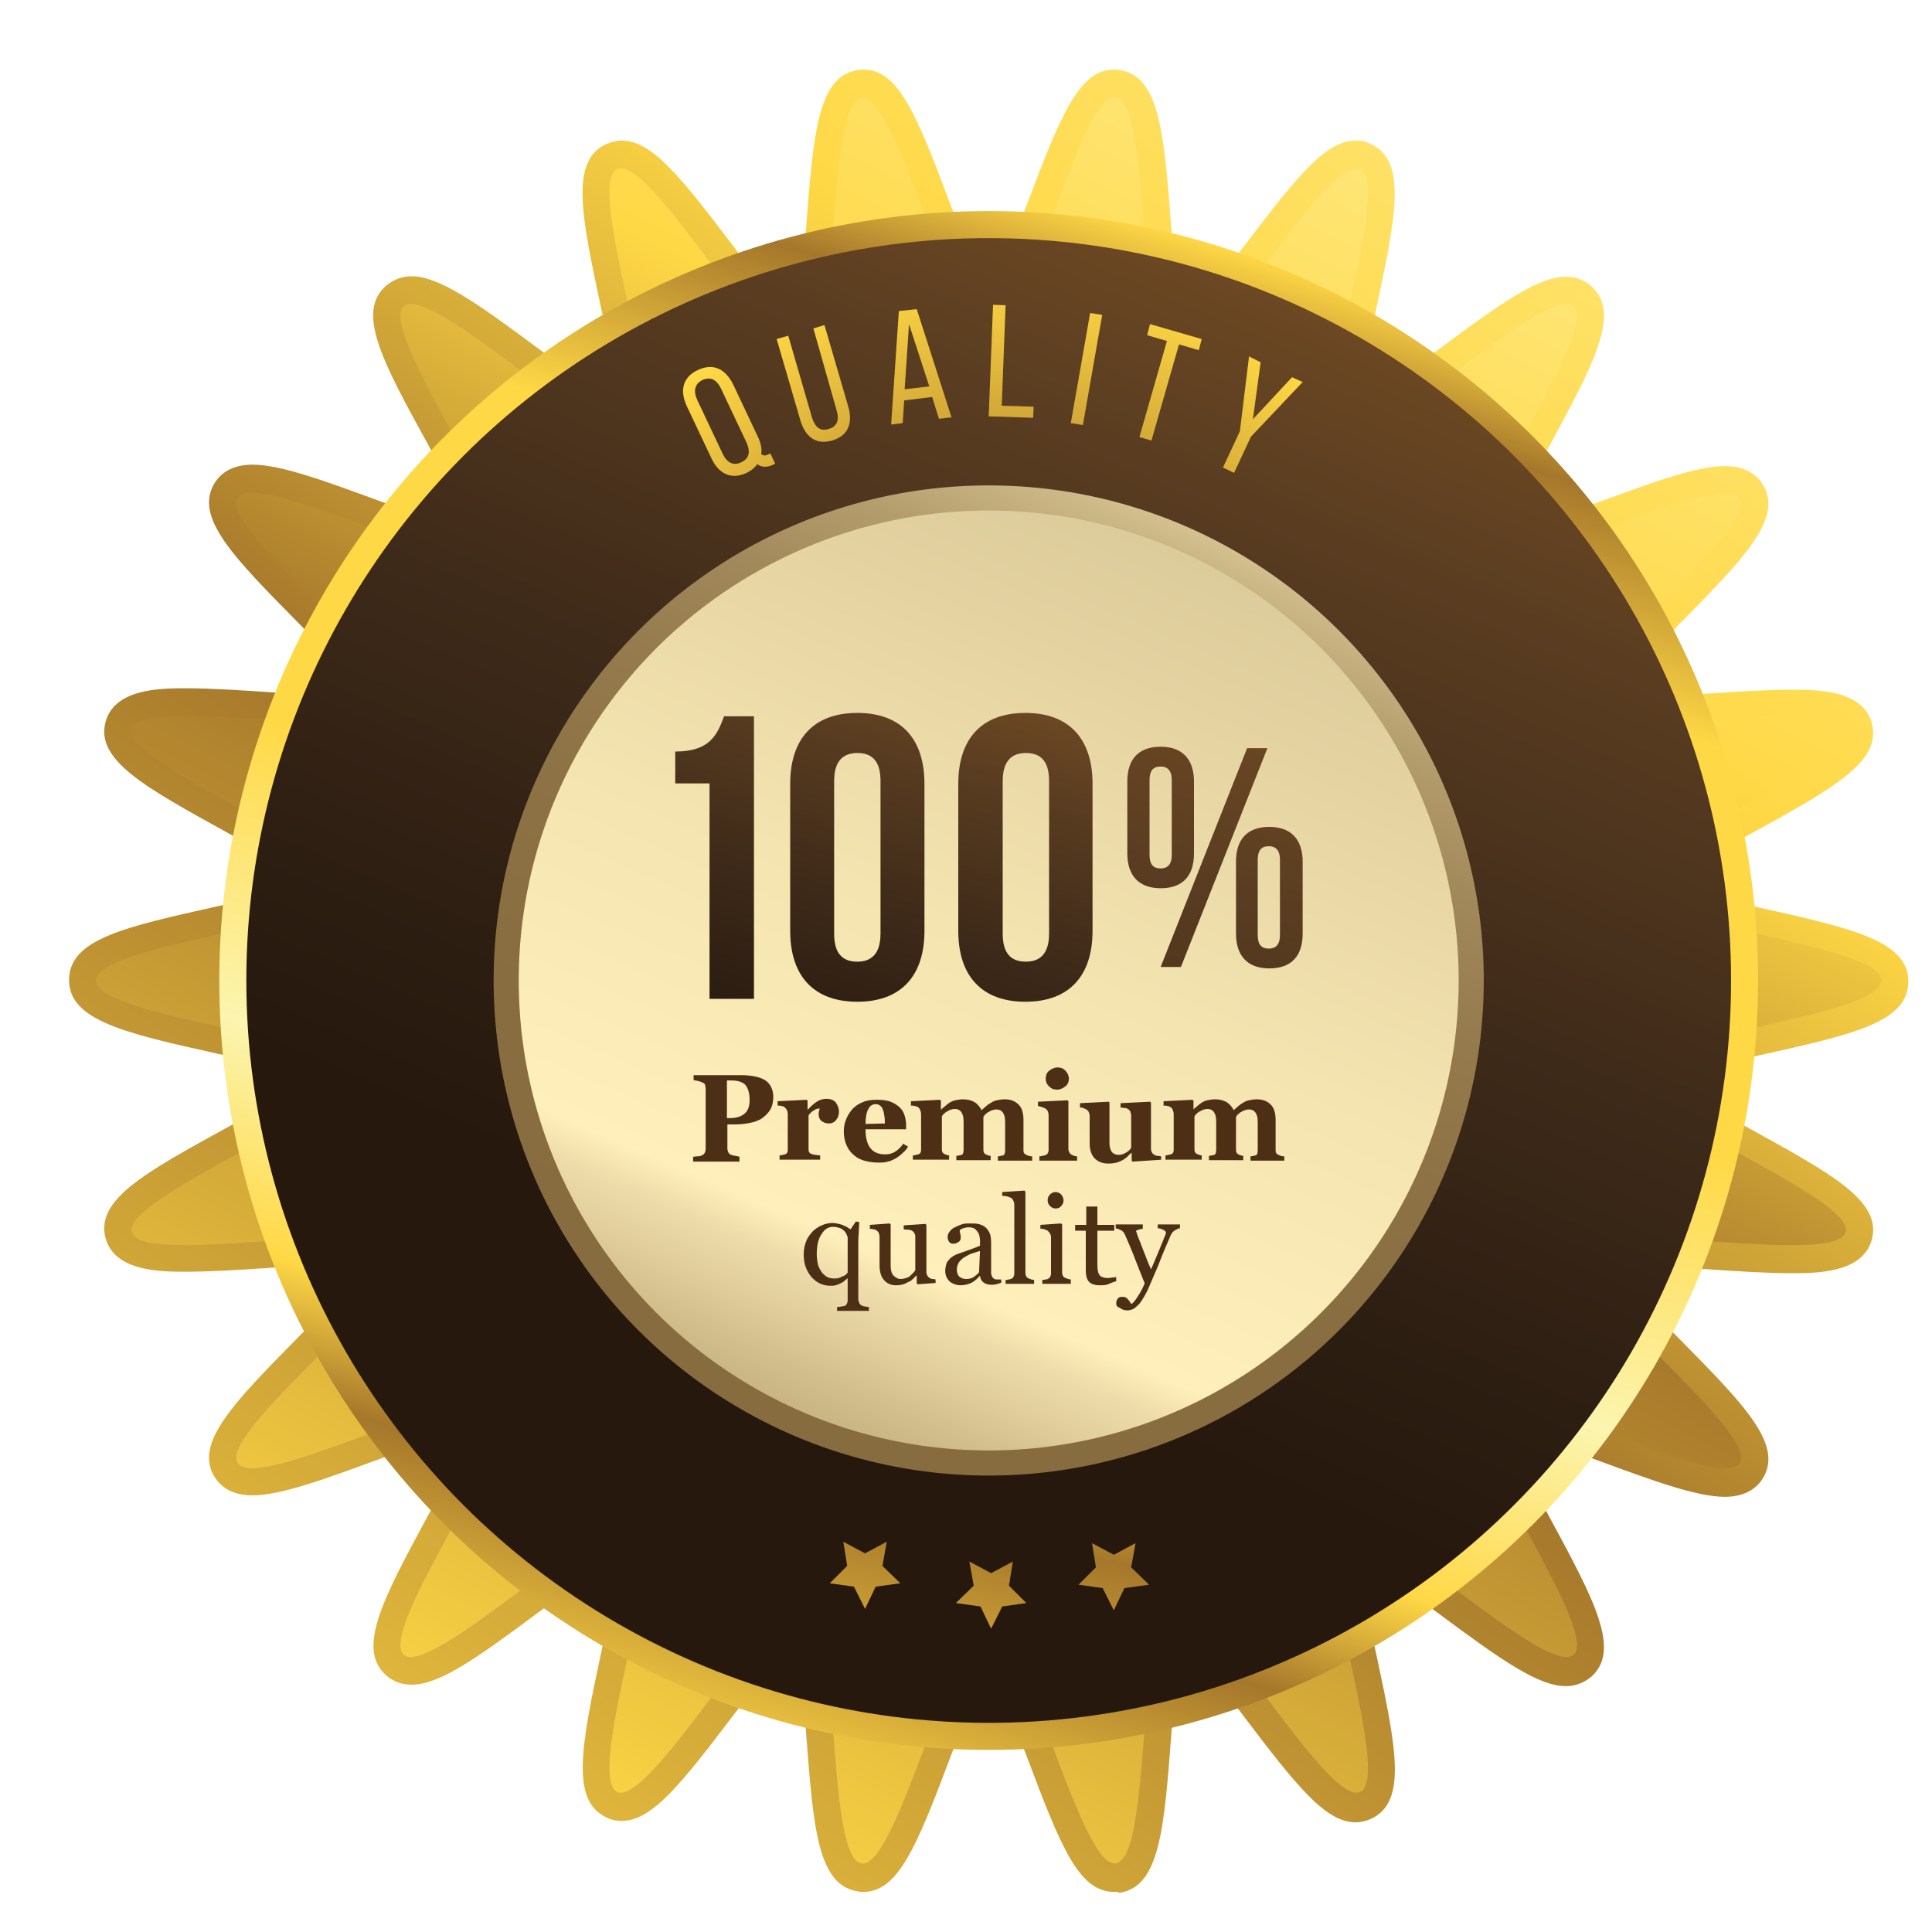 <?xml version="1.0" encoding="utf-8"?>
<!-- Generator: Adobe Illustrator 24.3.0, SVG Export Plug-In . SVG Version: 6.00 Build 0)  -->
<svg version="1.1" id="Layer_1" xmlns="http://www.w3.org/2000/svg" xmlns:xlink="http://www.w3.org/1999/xlink" x="0px" y="0px"
	 viewBox="0 0 400 400" style="enable-background:new 0 0 400 400;" xml:space="preserve">
<style type="text/css">
	.st0{fill:url(#SVGID_1_);}
	.st1{fill:url(#SVGID_2_);}
	.st2{fill:url(#SVGID_3_);}
	.st3{fill:url(#SVGID_4_);}
	.st4{fill:url(#SVGID_5_);}
	.st5{fill:url(#SVGID_6_);}
	.st6{fill:url(#SVGID_7_);}
	.st7{fill:url(#SVGID_8_);}
	.st8{fill:url(#SVGID_9_);}
	.st9{fill:url(#SVGID_10_);}
	.st10{fill:url(#SVGID_11_);}
	.st11{fill:url(#SVGID_12_);}
	.st12{fill:url(#SVGID_13_);}
	.st13{fill:url(#SVGID_14_);}
	.st14{fill:url(#SVGID_15_);}
	.st15{fill:url(#SVGID_16_);}
	.st16{fill:#4C2F14;}
	.st17{fill:url(#SVGID_17_);}
	.st18{fill:url(#SVGID_18_);}
	.st19{fill:url(#SVGID_19_);}
	.st20{fill:url(#SVGID_20_);}
</style>
<g>
	<linearGradient id="SVGID_1_" gradientUnits="userSpaceOnUse" x1="1020.077" y1="-1007.493" x2="-84.53" y2="632.425">
		<stop  offset="0" style="stop-color:#FFD845"/>
		<stop  offset="6.788690e-02" style="stop-color:#A5772B"/>
		<stop  offset="0.185" style="stop-color:#FFD845"/>
		<stop  offset="0.398" style="stop-color:#FFD845"/>
		<stop  offset="0.561" style="stop-color:#FCF5B0"/>
		<stop  offset="0.679" style="stop-color:#FFD845"/>
		<stop  offset="0.75" style="stop-color:#A5772B"/>
		<stop  offset="0.88" style="stop-color:#FFD845"/>
		<stop  offset="0.967" style="stop-color:#FCF5B0"/>
		<stop  offset="1" style="stop-color:#FFD845"/>
	</linearGradient>
	<path class="st0" d="M230.7,391.7c-7.3,0-11-9.1-18.1-28c-2.2-5.7-5.4-14.4-7.9-19c-2.5,4.6-5.7,13.3-7.9,19
		c-7.1,18.9-10.9,28-18.1,28c0,0,0,0,0,0c-0.3,0-0.7,0-1-0.1c-8.4-1.2-9.3-13-10.8-32.7c-0.5-6.2-1.1-14.9-2.1-19.8
		c-3.6,3.7-9.1,11-12.8,15.8c-11,14.5-17,22.1-23.3,22.1c0,0,0,0,0,0c-1.1,0-2.1-0.2-3.1-0.7c-7.6-3.5-5.2-15.1-1.1-34.3
		c1.3-6.2,3.2-14.7,3.6-19.7c-4.5,2.5-11.8,7.9-16.6,11.5c-12.9,9.6-20.5,15-26.3,15c0,0,0,0,0,0c-2.5,0-4.2-1-5.2-1.9
		c-6.3-5.5-0.7-15.9,8.6-33.1c3-5.6,7.2-13.3,9-18c-4.9,1.1-12.6,3.9-19.1,6.3c-10.9,4-20.3,7.5-26.2,7.5c-4.5,0-6.7-2-7.8-3.7
		c-4.5-7,3.8-15.4,17.5-29.3c4.2-4.3,10.6-10.7,13.7-14.8c-1-0.1-2.2-0.1-3.7-0.1c-4.6,0-10.6,0.4-16.3,0.8
		c-5.9,0.4-12.1,0.8-17.2,0.8c0,0,0,0,0,0c-5.1,0-14.6,0-16.6-6.8c-2.3-8,7.9-13.6,25-23c5.3-2.9,13.3-7.3,17.5-10.4
		c-4.7-1.7-13.1-3.6-19.2-4.9c-19.3-4.3-30.9-6.9-30.9-15.3c0-8.5,11.6-11,30.9-15.3c6.1-1.4,14.5-3.2,19.2-4.9
		c-4.2-3.1-12.2-7.5-17.5-10.4c-17-9.4-27.3-15-25-23c2-6.8,11.5-6.8,16.6-6.8c5.1,0,11.2,0.4,17.2,0.8c5.7,0.4,11.7,0.8,16.3,0.8
		c1.5,0,2.7,0,3.7-0.1c-3.1-4.1-9.5-10.6-13.7-14.8c-13.7-13.9-22-22.2-17.5-29.3c1.1-1.7,3.3-3.7,7.8-3.7c5.9,0,15.3,3.5,26.2,7.5
		c6.5,2.4,14.2,5.2,19.1,6.3c-1.8-4.7-6-12.4-9-18C79.2,74.9,73.6,64.6,80,59.1c1-0.8,2.7-1.9,5.2-1.9c5.7,0,13.4,5.4,26.3,15
		c4.8,3.6,12.1,9,16.6,11.5c-0.4-5-2.3-13.6-3.6-19.7c-4.1-19.2-6.6-30.8,1.1-34.2c1-0.4,2-0.7,3.1-0.7c6.3,0,12.3,7.6,23.3,22.1
		c3.6,4.8,9.1,12.1,12.8,15.8c1-4.9,1.7-13.6,2.1-19.8c1.5-19.6,2.4-31.5,10.8-32.7c0.3,0,0.7-0.1,1-0.1c7.3,0,11,9.1,18.1,28
		c2.2,5.7,5.4,14.4,7.9,19c2.5-4.6,5.7-13.3,7.9-19c7.1-18.9,10.9-28,18.1-28c0.3,0,0.7,0,1,0.1c8.4,1.2,9.3,13,10.8,32.7
		c0.5,6.2,1.1,14.9,2.1,19.8c3.6-3.7,9.1-11,12.8-15.8c11-14.5,17-22.1,23.3-22.1c1.1,0,2.1,0.2,3.1,0.7c7.6,3.5,5.2,15.1,1.1,34.3
		c-1.3,6.2-3.2,14.7-3.6,19.7c4.5-2.5,11.8-7.9,16.6-11.5c12.9-9.6,20.6-15,26.3-15c2.5,0,4.2,1,5.2,1.9c6.3,5.5,0.7,15.9-8.6,33.1
		c-3,5.6-7.2,13.3-9,18c4.9-1.1,12.6-3.9,19.1-6.3c10.9-4,20.3-7.5,26.2-7.5c4.5,0,6.7,2,7.8,3.7c4.5,7-3.8,15.4-17.5,29.3
		c-4.2,4.3-10.6,10.7-13.7,14.8c1,0.1,2.2,0.1,3.7,0.1c4.6,0,10.6-0.4,16.3-0.8c5.9-0.4,12.1-0.8,17.2-0.8c5.1,0,14.7,0,16.6,6.8
		c2.3,8-7.9,13.6-25,23c-5.3,2.9-13.3,7.3-17.5,10.4c4.7,1.7,13.1,3.6,19.2,4.9c19.3,4.3,30.9,6.9,30.9,15.3
		c0,8.5-11.6,11-30.9,15.3c-6.1,1.4-14.5,3.2-19.2,4.9c4.2,3.1,12.2,7.5,17.5,10.4c17,9.4,27.3,15,25,23c-2,6.8-11.5,6.8-16.6,6.8
		c-5.1,0-11.2-0.4-17.2-0.8c-5.7-0.4-11.7-0.8-16.3-0.8c-1.5,0-2.7,0-3.7,0.1c3.1,4.1,9.5,10.6,13.7,14.8
		c13.7,13.9,22,22.2,17.5,29.3c-1.1,1.7-3.3,3.7-7.8,3.7c0,0,0,0,0,0c-5.9,0-15.3-3.5-26.2-7.5c-6.5-2.4-14.2-5.2-19.1-6.3
		c1.8,4.7,6,12.4,9,18c9.3,17.2,14.9,27.6,8.6,33.1c-1,0.8-2.7,1.9-5.2,1.9c-5.7,0-13.4-5.4-26.3-15c-4.8-3.6-12.1-9-16.6-11.5
		c0.4,5,2.2,13.6,3.6,19.7c4.1,19.2,6.6,30.8-1.1,34.3c-1,0.4-2,0.7-3.1,0.7c-6.3,0-12.3-7.6-23.3-22.1c-3.6-4.8-9.1-12.1-12.8-15.8
		c-1,4.9-1.7,13.6-2.1,19.8c-1.5,19.6-2.4,31.5-10.8,32.7C231.4,391.6,231.1,391.7,230.7,391.7C230.8,391.7,230.7,391.7,230.7,391.7
		z"/>
	<linearGradient id="SVGID_2_" gradientUnits="userSpaceOnUse" x1="713.811" y1="-804.054" x2="34.052" y2="540.597">
		<stop  offset="0" style="stop-color:#FFD845"/>
		<stop  offset="6.788690e-02" style="stop-color:#A5772B"/>
		<stop  offset="0.185" style="stop-color:#FFD845"/>
		<stop  offset="0.398" style="stop-color:#FFD845"/>
		<stop  offset="0.561" style="stop-color:#FCF5B0"/>
		<stop  offset="0.679" style="stop-color:#FFD845"/>
		<stop  offset="0.75" style="stop-color:#A5772B"/>
		<stop  offset="0.88" style="stop-color:#FFD845"/>
		<stop  offset="0.967" style="stop-color:#FCF5B0"/>
		<stop  offset="1" style="stop-color:#FFD845"/>
	</linearGradient>
	<path class="st1" d="M389.5,203c0,7.7-51.3,11.7-52.3,19.1c-1.1,7.6,47,25.8,44.9,33c-2.1,7.3-52.5-3.3-55.6,3.5
		c-3.2,6.9,37.8,38,33.7,44.3c-4.1,6.4-49.4-18-54.3-12.3c-5,5.7,25.6,47.1,19.9,52c-5.7,5-42.3-31.2-48.7-27.1
		c-6.4,4.1,11.4,52.4,4.5,55.5c-6.9,3.1-31.7-41.8-39.1-39.7c-7.2,2.1-3.9,53.4-11.5,54.5c-7.4,1.1-18.6-49.1-26.3-49.1
		c-7.7,0-18.9,50.2-26.3,49.1c-7.6-1.1-4.2-52.4-11.5-54.5c-7.3-2.1-32.2,42.8-39.1,39.7c-6.9-3.2,10.8-51.4,4.5-55.5
		c-6.4-4.1-43,32-48.7,27.1c-5.7-5,24.9-46.3,19.9-52c-5-5.7-50.2,18.7-54.3,12.3c-4.1-6.4,36.9-37.4,33.7-44.3
		c-3.1-6.9-53.4,3.8-55.6-3.5c-2.1-7.2,46-25.4,44.9-33c-1.1-7.4-52.3-11.4-52.3-19.1c0-7.7,51.3-11.7,52.3-19.1
		c1.1-7.6-47-25.8-44.9-33c2.1-7.3,52.5,3.3,55.6-3.5c3.2-6.9-37.8-38-33.7-44.3c4.1-6.4,49.4,18,54.3,12.3c5-5.7-25.6-47.1-19.9-52
		c5.7-5,42.3,31.2,48.7,27.1c6.4-4.1-11.4-52.4-4.5-55.5c6.9-3.1,31.7,41.8,39.1,39.7c7.2-2.1,3.9-53.4,11.5-54.5
		c7.4-1.1,18.6,49.1,26.3,49.1c7.7,0,18.9-50.2,26.3-49.1c7.6,1.1,4.2,52.4,11.5,54.5c7.3,2.1,32.2-42.8,39.1-39.7
		c6.9,3.2-10.8,51.4-4.5,55.5c6.4,4.1,43-32,48.7-27.1c5.7,5-24.9,46.3-19.9,52c5,5.7,50.2-18.7,54.3-12.3
		c4.1,6.4-36.9,37.4-33.7,44.3c3.1,6.9,53.4-3.8,55.6,3.5c2.1,7.2-46,25.4-44.9,33C338.2,191.3,389.5,195.3,389.5,203z"/>
	<linearGradient id="SVGID_3_" gradientUnits="userSpaceOnUse" x1="250.416" y1="50.356" x2="142.079" y2="412.185">
		<stop  offset="0" style="stop-color:#FFD845"/>
		<stop  offset="6.788690e-02" style="stop-color:#A5772B"/>
		<stop  offset="0.185" style="stop-color:#FFD845"/>
		<stop  offset="0.398" style="stop-color:#FFD845"/>
		<stop  offset="0.561" style="stop-color:#FCF5B0"/>
		<stop  offset="0.679" style="stop-color:#FFD845"/>
		<stop  offset="0.75" style="stop-color:#A5772B"/>
		<stop  offset="0.88" style="stop-color:#FFD845"/>
		<stop  offset="0.967" style="stop-color:#FCF5B0"/>
		<stop  offset="1" style="stop-color:#FFD845"/>
	</linearGradient>
	<circle class="st2" cx="204.7" cy="203" r="159.3"/>
	<linearGradient id="SVGID_4_" gradientUnits="userSpaceOnUse" x1="428.298" y1="-311.804" x2="175.512" y2="270.24">
		<stop  offset="0.104" style="stop-color:#B9903F"/>
		<stop  offset="0.5" style="stop-color:#996126"/>
		<stop  offset="0.555" style="stop-color:#855725"/>
		<stop  offset="0.706" style="stop-color:#5A3D21"/>
		<stop  offset="0.836" style="stop-color:#3E2A19"/>
		<stop  offset="0.938" style="stop-color:#2D1E12"/>
		<stop  offset="1" style="stop-color:#27180E"/>
	</linearGradient>
	<circle class="st3" cx="204.7" cy="203" r="153.7"/>
	<g>
		
			<radialGradient id="SVGID_5_" cx="203.705" cy="174.271" r="284.603" gradientTransform="matrix(1.852 0 0 1.852 -170.411 -169.986)" gradientUnits="userSpaceOnUse">
			<stop  offset="0" style="stop-color:#FFD845"/>
			<stop  offset="6.788690e-02" style="stop-color:#A5772B"/>
			<stop  offset="0.185" style="stop-color:#FFD845"/>
			<stop  offset="0.398" style="stop-color:#FFD845"/>
			<stop  offset="0.561" style="stop-color:#FCF5B0"/>
			<stop  offset="0.679" style="stop-color:#FFD845"/>
			<stop  offset="0.75" style="stop-color:#A5772B"/>
			<stop  offset="0.88" style="stop-color:#FFD845"/>
			<stop  offset="0.967" style="stop-color:#FCF5B0"/>
			<stop  offset="1" style="stop-color:#FFD845"/>
		</radialGradient>
		<path class="st4" d="M151.8,79.6l5.1,10.8c0.6,1.3,0.9,2.5,0.7,3.6c0.5,0.4,0.9,0.4,1.6,0l0.3-0.1l1,2.1l-0.4,0.2
			c-1.3,0.6-2.4,0.6-3.3-0.1c-0.5,0.7-1.2,1.3-2.2,1.8c-3.2,1.5-5.8,0.2-7.3-3l-5.1-10.8c-1.5-3.2-0.9-6,2.3-7.5
			C147.7,75.1,150.2,76.4,151.8,79.6z M144.4,82.9l5.2,11c0.9,1.9,2.2,2.6,3.9,1.8c1.7-0.8,1.9-2.3,1-4.2l-5.2-11
			c-0.9-1.9-2.2-2.6-3.9-1.8C143.8,79.5,143.5,81,144.4,82.9z"/>
		
			<radialGradient id="SVGID_6_" cx="203.705" cy="174.271" r="284.603" gradientTransform="matrix(1.852 0 0 1.852 -170.411 -169.986)" gradientUnits="userSpaceOnUse">
			<stop  offset="0" style="stop-color:#FFD845"/>
			<stop  offset="6.788690e-02" style="stop-color:#A5772B"/>
			<stop  offset="0.185" style="stop-color:#FFD845"/>
			<stop  offset="0.398" style="stop-color:#FFD845"/>
			<stop  offset="0.561" style="stop-color:#FCF5B0"/>
			<stop  offset="0.679" style="stop-color:#FFD845"/>
			<stop  offset="0.75" style="stop-color:#A5772B"/>
			<stop  offset="0.88" style="stop-color:#FFD845"/>
			<stop  offset="0.967" style="stop-color:#FCF5B0"/>
			<stop  offset="1" style="stop-color:#FFD845"/>
		</radialGradient>
		<path class="st5" d="M168.1,86.4c0.6,2,1.7,3,3.5,2.4c1.8-0.5,2.2-2,1.6-3.9L168.4,68l2.3-0.7l4.9,16.8c1,3.4,0.1,6.1-3.3,7.1
			c-3.4,1-5.6-0.8-6.6-4.2l-4.9-16.8l2.4-0.7L168.1,86.4z"/>
		
			<radialGradient id="SVGID_7_" cx="203.705" cy="174.271" r="284.604" gradientTransform="matrix(1.852 0 0 1.852 -170.411 -169.986)" gradientUnits="userSpaceOnUse">
			<stop  offset="0" style="stop-color:#FFD845"/>
			<stop  offset="6.788690e-02" style="stop-color:#A5772B"/>
			<stop  offset="0.185" style="stop-color:#FFD845"/>
			<stop  offset="0.398" style="stop-color:#FFD845"/>
			<stop  offset="0.561" style="stop-color:#FCF5B0"/>
			<stop  offset="0.679" style="stop-color:#FFD845"/>
			<stop  offset="0.75" style="stop-color:#A5772B"/>
			<stop  offset="0.88" style="stop-color:#FFD845"/>
			<stop  offset="0.967" style="stop-color:#FCF5B0"/>
			<stop  offset="1" style="stop-color:#FFD845"/>
		</radialGradient>
		<path class="st6" d="M187.2,82.9l-0.3,4.7l-2.4,0.3l1.6-23.5l3.7-0.4l7.2,22.4l-2.6,0.3l-1.4-4.5L187.2,82.9z M187.3,80.6l5.1-0.6
			l-4.2-12.9L187.3,80.6z"/>
		
			<radialGradient id="SVGID_8_" cx="203.705" cy="174.27" r="284.603" gradientTransform="matrix(1.852 0 0 1.852 -170.411 -169.986)" gradientUnits="userSpaceOnUse">
			<stop  offset="0" style="stop-color:#FFD845"/>
			<stop  offset="6.788690e-02" style="stop-color:#A5772B"/>
			<stop  offset="0.185" style="stop-color:#FFD845"/>
			<stop  offset="0.398" style="stop-color:#FFD845"/>
			<stop  offset="0.561" style="stop-color:#FCF5B0"/>
			<stop  offset="0.679" style="stop-color:#FFD845"/>
			<stop  offset="0.75" style="stop-color:#A5772B"/>
			<stop  offset="0.88" style="stop-color:#FFD845"/>
			<stop  offset="0.967" style="stop-color:#FCF5B0"/>
			<stop  offset="1" style="stop-color:#FFD845"/>
		</radialGradient>
		<path class="st7" d="M204.7,86.2l0.9-23.1l2.6,0.1L207.4,84l6.6,0.2l-0.1,2.3L204.7,86.2z"/>
		
			<radialGradient id="SVGID_9_" cx="203.705" cy="174.27" r="284.603" gradientTransform="matrix(1.852 0 0 1.852 -170.411 -169.986)" gradientUnits="userSpaceOnUse">
			<stop  offset="0" style="stop-color:#FFD845"/>
			<stop  offset="6.788690e-02" style="stop-color:#A5772B"/>
			<stop  offset="0.185" style="stop-color:#FFD845"/>
			<stop  offset="0.398" style="stop-color:#FFD845"/>
			<stop  offset="0.561" style="stop-color:#FCF5B0"/>
			<stop  offset="0.679" style="stop-color:#FFD845"/>
			<stop  offset="0.75" style="stop-color:#A5772B"/>
			<stop  offset="0.88" style="stop-color:#FFD845"/>
			<stop  offset="0.967" style="stop-color:#FCF5B0"/>
			<stop  offset="1" style="stop-color:#FFD845"/>
		</radialGradient>
		<path class="st8" d="M228.2,65.2l-4,22.8l-2.5-0.4l4-22.8L228.2,65.2z"/>
		
			<radialGradient id="SVGID_10_" cx="203.705" cy="174.271" r="284.605" gradientTransform="matrix(1.852 0 0 1.852 -170.411 -169.986)" gradientUnits="userSpaceOnUse">
			<stop  offset="0" style="stop-color:#FFD845"/>
			<stop  offset="6.788690e-02" style="stop-color:#A5772B"/>
			<stop  offset="0.185" style="stop-color:#FFD845"/>
			<stop  offset="0.398" style="stop-color:#FFD845"/>
			<stop  offset="0.561" style="stop-color:#FCF5B0"/>
			<stop  offset="0.679" style="stop-color:#FFD845"/>
			<stop  offset="0.75" style="stop-color:#A5772B"/>
			<stop  offset="0.88" style="stop-color:#FFD845"/>
			<stop  offset="0.967" style="stop-color:#FCF5B0"/>
			<stop  offset="1" style="stop-color:#FFD845"/>
		</radialGradient>
		<path class="st9" d="M235.9,90.5l5.7-19.9l-4.1-1.2l0.6-2.3l10.7,3.1l-0.6,2.3l-4.1-1.2l-5.7,19.9L235.9,90.5z"/>
		
			<radialGradient id="SVGID_11_" cx="203.706" cy="174.271" r="284.602" gradientTransform="matrix(1.852 0 0 1.852 -170.411 -169.986)" gradientUnits="userSpaceOnUse">
			<stop  offset="0" style="stop-color:#FFD845"/>
			<stop  offset="6.788690e-02" style="stop-color:#A5772B"/>
			<stop  offset="0.185" style="stop-color:#FFD845"/>
			<stop  offset="0.398" style="stop-color:#FFD845"/>
			<stop  offset="0.561" style="stop-color:#FCF5B0"/>
			<stop  offset="0.679" style="stop-color:#FFD845"/>
			<stop  offset="0.75" style="stop-color:#A5772B"/>
			<stop  offset="0.88" style="stop-color:#FFD845"/>
			<stop  offset="0.967" style="stop-color:#FCF5B0"/>
			<stop  offset="1" style="stop-color:#FFD845"/>
		</radialGradient>
		<path class="st10" d="M256.7,89.3l1.9-15.5L261,75l-1.6,11.8l8.1-8.7l2.2,1L259,90.4l-3.5,7.5l-2.3-1.1L256.7,89.3z"/>
	</g>
	<linearGradient id="SVGID_12_" gradientUnits="userSpaceOnUse" x1="420.403" y1="-262.43" x2="97.517" y2="434.325">
		<stop  offset="0" style="stop-color:#533F1D"/>
		<stop  offset="2.297377e-02" style="stop-color:#564220"/>
		<stop  offset="5.228296e-02" style="stop-color:#5F4A28"/>
		<stop  offset="8.426969e-02" style="stop-color:#6F5935"/>
		<stop  offset="0.184" style="stop-color:#97815A"/>
		<stop  offset="0.281" style="stop-color:#BEAA7D"/>
		<stop  offset="0.37" style="stop-color:#DDCC9B"/>
		<stop  offset="0.45" style="stop-color:#F4E4B0"/>
		<stop  offset="0.511" style="stop-color:#FFEFBA"/>
		<stop  offset="0.518" style="stop-color:#EEDDAA"/>
		<stop  offset="0.54" style="stop-color:#CDB887"/>
		<stop  offset="0.565" style="stop-color:#B49D6D"/>
		<stop  offset="0.593" style="stop-color:#A2895B"/>
		<stop  offset="0.626" style="stop-color:#957B4D"/>
		<stop  offset="0.667" style="stop-color:#8C7244"/>
		<stop  offset="0.724" style="stop-color:#876D40"/>
		<stop  offset="0.882" style="stop-color:#856B3E"/>
		<stop  offset="1" style="stop-color:#553E18"/>
	</linearGradient>
	<circle class="st11" cx="204.7" cy="203" r="102.5"/>
	<linearGradient id="SVGID_13_" gradientUnits="userSpaceOnUse" x1="408.179" y1="-266.213" x2="-37.558" y2="761.713">
		<stop  offset="0" style="stop-color:#533F1D"/>
		<stop  offset="2.297377e-02" style="stop-color:#564220"/>
		<stop  offset="5.228296e-02" style="stop-color:#5F4A28"/>
		<stop  offset="8.426969e-02" style="stop-color:#6F5935"/>
		<stop  offset="0.184" style="stop-color:#97815A"/>
		<stop  offset="0.281" style="stop-color:#BEAA7D"/>
		<stop  offset="0.37" style="stop-color:#DDCC9B"/>
		<stop  offset="0.45" style="stop-color:#F4E4B0"/>
		<stop  offset="0.511" style="stop-color:#FFEFBA"/>
		<stop  offset="0.518" style="stop-color:#EEDDAA"/>
		<stop  offset="0.54" style="stop-color:#CDB887"/>
		<stop  offset="0.565" style="stop-color:#B49D6D"/>
		<stop  offset="0.593" style="stop-color:#A2895B"/>
		<stop  offset="0.626" style="stop-color:#957B4D"/>
		<stop  offset="0.667" style="stop-color:#8C7244"/>
		<stop  offset="0.724" style="stop-color:#876D40"/>
		<stop  offset="0.882" style="stop-color:#856B3E"/>
		<stop  offset="1" style="stop-color:#553E18"/>
	</linearGradient>
	<circle class="st12" cx="204.7" cy="203" r="97.3"/>
	<g>
		<linearGradient id="SVGID_14_" gradientUnits="userSpaceOnUse" x1="247.341" y1="7.276" x2="160.483" y2="415.13">
			<stop  offset="0" style="stop-color:#FFD845"/>
			<stop  offset="6.788690e-02" style="stop-color:#A5772B"/>
			<stop  offset="0.185" style="stop-color:#FFD845"/>
			<stop  offset="0.398" style="stop-color:#FFD845"/>
			<stop  offset="0.561" style="stop-color:#FCF5B0"/>
			<stop  offset="0.679" style="stop-color:#FFD845"/>
			<stop  offset="0.75" style="stop-color:#A5772B"/>
			<stop  offset="0.88" style="stop-color:#FFD845"/>
			<stop  offset="0.967" style="stop-color:#FCF5B0"/>
			<stop  offset="1" style="stop-color:#FFD845"/>
		</linearGradient>
		<polygon class="st13" points="175.4,324.2 174.6,319.2 179.1,321.6 183.6,319.2 182.7,324.2 186.4,327.8 181.3,328.5 179.1,333.1 
			176.8,328.5 171.8,327.8 		"/>
		<linearGradient id="SVGID_15_" gradientUnits="userSpaceOnUse" x1="273.185" y1="12.778" x2="186.327" y2="420.633">
			<stop  offset="0" style="stop-color:#FFD845"/>
			<stop  offset="6.788690e-02" style="stop-color:#A5772B"/>
			<stop  offset="0.185" style="stop-color:#FFD845"/>
			<stop  offset="0.398" style="stop-color:#FFD845"/>
			<stop  offset="0.561" style="stop-color:#FCF5B0"/>
			<stop  offset="0.679" style="stop-color:#FFD845"/>
			<stop  offset="0.75" style="stop-color:#A5772B"/>
			<stop  offset="0.88" style="stop-color:#FFD845"/>
			<stop  offset="0.967" style="stop-color:#FCF5B0"/>
			<stop  offset="1" style="stop-color:#FFD845"/>
		</linearGradient>
		<polygon class="st14" points="201.6,328.3 200.7,323.3 205.2,325.7 209.7,323.3 208.9,328.3 212.5,331.9 207.5,332.6 205.2,337.2 
			203,332.6 197.9,331.9 		"/>
		<linearGradient id="SVGID_16_" gradientUnits="userSpaceOnUse" x1="296.667" y1="17.778" x2="209.809" y2="425.634">
			<stop  offset="0" style="stop-color:#FFD845"/>
			<stop  offset="6.788690e-02" style="stop-color:#A5772B"/>
			<stop  offset="0.185" style="stop-color:#FFD845"/>
			<stop  offset="0.398" style="stop-color:#FFD845"/>
			<stop  offset="0.561" style="stop-color:#FCF5B0"/>
			<stop  offset="0.679" style="stop-color:#FFD845"/>
			<stop  offset="0.75" style="stop-color:#A5772B"/>
			<stop  offset="0.88" style="stop-color:#FFD845"/>
			<stop  offset="0.967" style="stop-color:#FCF5B0"/>
			<stop  offset="1" style="stop-color:#FFD845"/>
		</linearGradient>
		<polygon class="st15" points="226.9,324.5 226.1,319.5 230.6,321.9 235.1,319.5 234.2,324.5 237.9,328.1 232.8,328.8 230.6,333.4 
			228.3,328.8 223.3,328.1 		"/>
	</g>
	<g>
		<path class="st16" d="M160.1,227.1c0,1-0.2,1.9-0.6,2.6c-0.4,0.7-1,1.3-1.7,1.8c-0.7,0.5-1.6,0.8-2.6,1c-1,0.2-2,0.3-3.2,0.3h-1.4
			v5c0,0.3,0.1,0.6,0.2,0.8c0.1,0.2,0.3,0.4,0.6,0.5c0.2,0.1,0.4,0.1,0.8,0.2c0.4,0.1,0.7,0.1,0.9,0.2v1h-9.6v-1
			c0.2,0,0.6-0.1,1-0.1c0.4,0,0.7-0.1,0.8-0.2c0.3-0.1,0.5-0.3,0.6-0.5c0.1-0.2,0.2-0.5,0.2-0.8v-12.5c0-0.3-0.1-0.5-0.1-0.8
			c-0.1-0.2-0.3-0.4-0.6-0.5c-0.2-0.1-0.5-0.2-0.9-0.3c-0.4-0.1-0.7-0.1-0.9-0.2v-1h9.8c2.3,0,4,0.4,5.1,1.1
			C159.5,224.4,160.1,225.6,160.1,227.1z M155.2,227.7c0-1.3-0.3-2.3-0.8-3c-0.5-0.6-1.5-1-2.9-1h-1v7.8h0.5c1.4,0,2.4-0.3,3.1-0.9
			C154.9,230,155.2,229,155.2,227.7z"/>
		<path class="st16" d="M173.7,230.2c0,0.6-0.2,1.2-0.6,1.7c-0.4,0.5-0.9,0.7-1.5,0.7c-0.6,0-1.1-0.2-1.5-0.5
			c-0.4-0.3-0.6-0.8-0.6-1.4c0-0.3,0-0.5,0.1-0.7c0-0.2,0.1-0.3,0.1-0.5c-0.4,0-0.8,0.1-1.2,0.4c-0.4,0.2-0.8,0.6-1.1,1v6.9
			c0,0.3,0,0.5,0.1,0.7c0.1,0.2,0.2,0.3,0.5,0.4c0.2,0.1,0.5,0.2,0.9,0.2c0.4,0.1,0.7,0.1,0.9,0.1v0.9h-8.4v-0.9
			c0.2,0,0.4,0,0.6-0.1c0.2,0,0.4-0.1,0.5-0.1c0.3-0.1,0.4-0.2,0.5-0.4c0.1-0.2,0.1-0.4,0.1-0.7v-7.3c0-0.3-0.1-0.6-0.2-0.8
			c-0.1-0.2-0.3-0.4-0.5-0.6c-0.2-0.1-0.3-0.2-0.6-0.2c-0.2-0.1-0.5-0.1-0.8-0.1v-0.9l6-0.3l0.2,0.2v1.8h0.1
			c0.6-0.7,1.2-1.2,1.8-1.6c0.6-0.4,1.3-0.6,2-0.6c0.8,0,1.4,0.2,1.9,0.7C173.5,228.9,173.7,229.5,173.7,230.2z"/>
		<path class="st16" d="M188,237.4c-0.3,0.5-0.6,0.9-1.1,1.3c-0.4,0.4-0.9,0.8-1.4,1.1c-0.6,0.3-1.1,0.6-1.7,0.7
			c-0.6,0.2-1.2,0.2-2,0.2c-1.2,0-2.3-0.2-3.2-0.5c-0.9-0.3-1.6-0.8-2.2-1.4c-0.6-0.6-1-1.3-1.3-2.1c-0.3-0.8-0.4-1.7-0.4-2.6
			c0-0.8,0.2-1.7,0.5-2.4c0.3-0.8,0.8-1.5,1.3-2.1c0.6-0.6,1.3-1.1,2.1-1.4c0.9-0.4,1.8-0.5,2.9-0.5c1.2,0,2.1,0.1,2.9,0.4
			c0.7,0.3,1.4,0.7,1.9,1.2c0.5,0.5,0.8,1,1,1.7c0.2,0.6,0.3,1.3,0.3,2v0.8h-8.4c0,1.7,0.3,3,1,3.9c0.7,0.9,1.7,1.3,3.1,1.3
			c0.8,0,1.5-0.2,2.1-0.6c0.6-0.4,1.2-1,1.6-1.6L188,237.4z M183.2,232.6c0-0.5,0-1-0.1-1.5c-0.1-0.5-0.1-1-0.3-1.3
			c-0.1-0.4-0.3-0.7-0.6-0.9c-0.2-0.2-0.6-0.3-0.9-0.3c-0.6,0-1.2,0.3-1.5,1c-0.4,0.6-0.6,1.7-0.6,3.1L183.2,232.6z"/>
		<path class="st16" d="M214,240.3h-7.4v-0.9c0.2,0,0.4,0,0.6-0.1c0.2,0,0.4-0.1,0.5-0.1c0.2-0.1,0.3-0.2,0.3-0.4
			c0.1-0.2,0.1-0.4,0.1-0.8v-5.8c0-0.9-0.2-1.5-0.5-1.9c-0.3-0.4-0.7-0.6-1.3-0.6c-0.4,0-0.7,0.1-1,0.2c-0.3,0.1-0.5,0.3-0.8,0.4
			c-0.2,0.2-0.4,0.3-0.6,0.5c-0.1,0.2-0.2,0.3-0.3,0.4v6.7c0,0.3,0,0.5,0.1,0.7c0.1,0.2,0.2,0.3,0.4,0.4c0.1,0.1,0.3,0.1,0.5,0.2
			c0.2,0.1,0.3,0.1,0.5,0.1v0.9h-7.1v-0.9c0.2,0,0.3,0,0.6-0.1c0.2,0,0.4-0.1,0.5-0.1c0.2-0.1,0.3-0.2,0.3-0.4
			c0.1-0.2,0.1-0.4,0.1-0.8v-5.8c0-0.9-0.2-1.5-0.5-1.9c-0.3-0.4-0.7-0.6-1.3-0.6c-0.4,0-0.7,0.1-1,0.2c-0.3,0.1-0.5,0.3-0.8,0.4
			c-0.2,0.2-0.4,0.3-0.6,0.5c-0.1,0.2-0.2,0.3-0.3,0.4v6.7c0,0.3,0,0.5,0.1,0.7c0.1,0.2,0.2,0.3,0.4,0.4c0.1,0.1,0.3,0.1,0.5,0.2
			c0.2,0.1,0.4,0.1,0.5,0.1v0.9h-7.5v-0.9c0.2,0,0.4,0,0.6-0.1c0.2,0,0.4-0.1,0.5-0.1c0.3-0.1,0.4-0.2,0.5-0.4
			c0.1-0.2,0.1-0.4,0.1-0.7v-7.3c0-0.3-0.1-0.5-0.2-0.8c-0.1-0.3-0.3-0.5-0.5-0.6c-0.2-0.1-0.3-0.2-0.6-0.2
			c-0.2-0.1-0.5-0.1-0.8-0.1v-0.9l6-0.3l0.2,0.2v1.8h0.1c0.2-0.2,0.5-0.5,0.8-0.7c0.3-0.3,0.6-0.5,0.9-0.7c0.3-0.2,0.7-0.4,1.2-0.5
			c0.5-0.1,1-0.2,1.6-0.2c0.9,0,1.7,0.2,2.4,0.6c0.6,0.4,1.1,1,1.4,1.6h0.1c0.2-0.2,0.5-0.5,0.9-0.8c0.3-0.3,0.7-0.5,1-0.7
			c0.3-0.2,0.7-0.4,1.2-0.5c0.5-0.1,1-0.2,1.6-0.2c1.3,0,2.2,0.4,2.9,1.1c0.7,0.7,1,1.8,1,3.2v6.1c0,0.3,0,0.6,0.1,0.7
			c0.1,0.2,0.3,0.3,0.5,0.4c0.1,0.1,0.3,0.1,0.5,0.2c0.2,0.1,0.4,0.1,0.7,0.1V240.3z"/>
		<path class="st16" d="M223.1,240.3h-7.9v-0.9c0.2,0,0.4,0,0.6-0.1c0.2,0,0.4-0.1,0.5-0.1c0.3-0.1,0.5-0.2,0.6-0.4
			c0.1-0.2,0.2-0.4,0.2-0.7v-7.3c0-0.3-0.1-0.5-0.2-0.8c-0.1-0.2-0.3-0.4-0.5-0.5c-0.2-0.1-0.4-0.2-0.7-0.3
			c-0.3-0.1-0.6-0.2-0.8-0.2v-0.9l6.1-0.3l0.2,0.2v9.9c0,0.3,0.1,0.5,0.2,0.7c0.1,0.2,0.3,0.4,0.5,0.5c0.2,0.1,0.3,0.1,0.5,0.2
			c0.2,0.1,0.4,0.1,0.6,0.1V240.3z M221.3,223.3c0,0.6-0.2,1.2-0.7,1.6c-0.5,0.4-1.1,0.7-1.7,0.7c-0.7,0-1.3-0.2-1.7-0.7
			c-0.5-0.4-0.7-1-0.7-1.6c0-0.6,0.2-1.2,0.7-1.6c0.5-0.4,1.1-0.7,1.7-0.7c0.7,0,1.3,0.2,1.7,0.7C221,222.1,221.3,222.7,221.3,223.3
			z"/>
		<path class="st16" d="M240.5,240.1l-6,0.4l-0.2-0.2v-1.6h-0.1c-0.3,0.3-0.6,0.5-0.8,0.8c-0.3,0.2-0.6,0.5-1,0.7
			c-0.4,0.2-0.8,0.4-1.2,0.5c-0.4,0.1-0.9,0.2-1.7,0.2c-1.3,0-2.2-0.4-2.9-1.1c-0.7-0.8-1-1.8-1-3.2v-5.6c0-0.3-0.1-0.6-0.2-0.8
			c-0.1-0.2-0.3-0.4-0.5-0.5c-0.2-0.1-0.4-0.2-0.6-0.3c-0.3-0.1-0.5-0.1-0.7-0.1v-0.9l6-0.3l0.1,0.2v8.3c0,0.9,0.2,1.5,0.5,1.9
			c0.3,0.4,0.8,0.6,1.4,0.6c0.6,0,1.1-0.2,1.6-0.5c0.5-0.3,0.8-0.6,1-1v-6.7c0-0.3-0.1-0.5-0.2-0.8c-0.1-0.2-0.3-0.4-0.5-0.5
			c-0.1-0.1-0.4-0.2-0.6-0.2c-0.3,0-0.6-0.1-0.9-0.1v-0.9l6.1-0.3l0.2,0.2v9.6c0,0.3,0.1,0.5,0.2,0.7c0.1,0.2,0.3,0.4,0.5,0.5
			c0.2,0.1,0.4,0.2,0.6,0.2c0.3,0,0.5,0.1,0.8,0.1V240.1z"/>
		<path class="st16" d="M266.3,240.3h-7.4v-0.9c0.2,0,0.4,0,0.6-0.1c0.2,0,0.4-0.1,0.5-0.1c0.2-0.1,0.3-0.2,0.3-0.4
			c0.1-0.2,0.1-0.4,0.1-0.8v-5.8c0-0.9-0.2-1.5-0.5-1.9c-0.3-0.4-0.7-0.6-1.3-0.6c-0.4,0-0.7,0.1-1,0.2c-0.3,0.1-0.5,0.3-0.8,0.4
			c-0.2,0.2-0.4,0.3-0.6,0.5c-0.1,0.2-0.2,0.3-0.3,0.4v6.7c0,0.3,0,0.5,0.1,0.7c0.1,0.2,0.2,0.3,0.4,0.4c0.1,0.1,0.3,0.1,0.5,0.2
			c0.2,0.1,0.3,0.1,0.5,0.1v0.9h-7.1v-0.9c0.2,0,0.3,0,0.6-0.1c0.2,0,0.4-0.1,0.5-0.1c0.2-0.1,0.3-0.2,0.3-0.4
			c0.1-0.2,0.1-0.4,0.1-0.8v-5.8c0-0.9-0.2-1.5-0.5-1.9c-0.3-0.4-0.7-0.6-1.3-0.6c-0.4,0-0.7,0.1-1,0.2c-0.3,0.1-0.5,0.3-0.8,0.4
			c-0.2,0.2-0.4,0.3-0.6,0.5c-0.1,0.2-0.2,0.3-0.3,0.4v6.7c0,0.3,0,0.5,0.1,0.7c0.1,0.2,0.2,0.3,0.4,0.4c0.1,0.1,0.3,0.1,0.5,0.2
			c0.2,0.1,0.4,0.1,0.5,0.1v0.9h-7.5v-0.9c0.2,0,0.4,0,0.6-0.1c0.2,0,0.4-0.1,0.5-0.1c0.3-0.1,0.4-0.2,0.5-0.4
			c0.1-0.2,0.1-0.4,0.1-0.7v-7.3c0-0.3-0.1-0.5-0.2-0.8c-0.1-0.3-0.3-0.5-0.5-0.6c-0.2-0.1-0.3-0.2-0.6-0.2
			c-0.2-0.1-0.5-0.1-0.8-0.1v-0.9l6-0.3l0.2,0.2v1.8h0c0.2-0.2,0.5-0.5,0.8-0.7c0.3-0.3,0.6-0.5,0.9-0.7c0.3-0.2,0.7-0.4,1.2-0.5
			c0.5-0.1,1-0.2,1.6-0.2c0.9,0,1.7,0.2,2.4,0.6c0.6,0.4,1.1,1,1.4,1.6h0.1c0.2-0.2,0.5-0.5,0.9-0.8c0.3-0.3,0.7-0.5,1-0.7
			c0.3-0.2,0.7-0.4,1.2-0.5c0.5-0.1,1-0.2,1.6-0.2c1.3,0,2.2,0.4,2.9,1.1c0.7,0.7,1,1.8,1,3.2v6.1c0,0.3,0,0.6,0.1,0.7
			c0.1,0.2,0.3,0.3,0.5,0.4c0.1,0.1,0.3,0.1,0.5,0.2c0.2,0.1,0.4,0.1,0.7,0.1V240.3z"/>
		<path class="st16" d="M180,271.4h-6.7v-0.8c0.3,0,0.5,0,0.8-0.1c0.3,0,0.5-0.1,0.7-0.1c0.3-0.1,0.4-0.2,0.5-0.4
			c0.1-0.2,0.2-0.5,0.2-0.7v-4.6l-0.1,0c-0.1,0.1-0.3,0.3-0.6,0.5c-0.2,0.2-0.5,0.4-0.8,0.5c-0.3,0.2-0.7,0.3-1,0.4
			c-0.3,0.1-0.7,0.1-1.2,0.1c-0.7,0-1.5-0.2-2.1-0.5c-0.7-0.3-1.2-0.8-1.7-1.3c-0.5-0.6-0.9-1.3-1.2-2.1c-0.3-0.8-0.4-1.7-0.4-2.7
			c0-0.9,0.2-1.8,0.5-2.6c0.3-0.8,0.8-1.4,1.3-2c0.5-0.5,1.2-1,1.9-1.3c0.7-0.3,1.5-0.5,2.2-0.5c0.5,0,1,0.1,1.4,0.2
			c0.4,0.1,0.8,0.2,1.1,0.4c0.3,0.1,0.5,0.2,0.8,0.4c0.3,0.2,0.4,0.3,0.5,0.3l1.1-1.6l0.7,0.1c0,0.6-0.1,1.4-0.1,2.3
			c-0.1,0.9-0.1,1.7-0.1,2.4V269c0,0.3,0.1,0.5,0.2,0.8c0.1,0.2,0.3,0.4,0.5,0.5c0.2,0.1,0.5,0.2,0.8,0.2c0.3,0.1,0.6,0.1,0.7,0.1
			V271.4z M175.5,263.5v-7.4c-0.1-0.2-0.2-0.4-0.3-0.7c-0.2-0.3-0.3-0.5-0.6-0.7c-0.2-0.2-0.5-0.4-0.9-0.5c-0.3-0.1-0.7-0.2-1.2-0.2
			c-1,0-1.8,0.5-2.4,1.5c-0.7,1-1,2.4-1,4.2c0,0.7,0.1,1.3,0.2,1.9c0.1,0.6,0.4,1.1,0.7,1.6c0.3,0.5,0.7,0.8,1.1,1.1
			c0.5,0.3,1,0.4,1.7,0.4c0.6,0,1.1-0.1,1.5-0.4C174.8,264.2,175.2,263.9,175.5,263.5z"/>
		<path class="st16" d="M194,265.6l-4,0.3l-0.2-0.2v-1.6h-0.1c-0.2,0.2-0.4,0.4-0.7,0.7c-0.2,0.2-0.5,0.5-0.9,0.6
			c-0.4,0.2-0.7,0.4-1.1,0.5c-0.3,0.1-0.8,0.2-1.5,0.2c-1.1,0-1.9-0.4-2.5-1.1c-0.6-0.7-0.9-1.7-0.9-3.1v-5.9c0-0.3-0.1-0.6-0.2-0.8
			c-0.1-0.2-0.3-0.4-0.5-0.5c-0.2-0.1-0.3-0.2-0.6-0.2c-0.2,0-0.5-0.1-0.7-0.1v-0.8l4.1-0.3l0.2,0.2v8.6c0,0.9,0.2,1.6,0.6,2
			c0.4,0.4,0.9,0.7,1.4,0.7c0.5,0,0.9-0.1,1.2-0.2c0.4-0.1,0.7-0.3,0.9-0.5c0.2-0.2,0.4-0.4,0.6-0.6c0.2-0.2,0.3-0.4,0.4-0.5v-7
			c0-0.3-0.1-0.5-0.2-0.7c-0.1-0.2-0.3-0.4-0.5-0.5c-0.2-0.1-0.4-0.2-0.7-0.2c-0.3,0-0.6,0-1-0.1v-0.8l4.5-0.3l0.2,0.2v9.8
			c0,0.3,0.1,0.5,0.2,0.7c0.1,0.2,0.3,0.4,0.5,0.5c0.2,0.1,0.3,0.2,0.5,0.2c0.2,0,0.4,0,0.7,0.1V265.6z"/>
		<path class="st16" d="M207.2,265.6c-0.4,0.1-0.7,0.3-1,0.3c-0.3,0.1-0.6,0.1-1,0.1c-0.6,0-1.2-0.2-1.6-0.5
			c-0.4-0.3-0.6-0.7-0.7-1.3h-0.1c-0.5,0.6-1.1,1.1-1.7,1.4c-0.6,0.3-1.4,0.5-2.2,0.5c-0.9,0-1.7-0.3-2.3-0.8
			c-0.6-0.6-0.9-1.3-0.9-2.2c0-0.5,0.1-0.9,0.2-1.3c0.1-0.4,0.3-0.7,0.6-1c0.2-0.3,0.5-0.5,0.8-0.7c0.3-0.2,0.7-0.4,1-0.5
			c0.4-0.1,1.1-0.4,2.3-0.8c1.1-0.4,1.9-0.7,2.3-0.9v-1.2c0-0.1,0-0.3-0.1-0.6c0-0.3-0.1-0.6-0.3-0.9c-0.2-0.3-0.4-0.6-0.7-0.8
			c-0.3-0.2-0.7-0.3-1.3-0.3c-0.4,0-0.7,0.1-1.1,0.2c-0.3,0.1-0.6,0.3-0.7,0.4c0,0.2,0,0.4,0.1,0.7c0.1,0.3,0.1,0.6,0.1,0.9
			c0,0.3-0.1,0.6-0.4,0.8c-0.3,0.2-0.6,0.4-1.1,0.4c-0.4,0-0.7-0.1-0.9-0.4c-0.2-0.3-0.3-0.6-0.3-1c0-0.4,0.1-0.7,0.4-1.1
			c0.3-0.4,0.6-0.7,1.1-0.9c0.4-0.2,0.8-0.4,1.4-0.6c0.5-0.2,1.1-0.2,1.6-0.2c0.7,0,1.3,0,1.8,0.1c0.5,0.1,1,0.3,1.4,0.6
			c0.4,0.3,0.7,0.7,1,1.3c0.2,0.5,0.3,1.2,0.3,2c0,1.2,0,2.2,0,3.2c0,0.9,0,1.9,0,3c0,0.3,0.1,0.6,0.2,0.8c0.1,0.2,0.3,0.4,0.5,0.5
			c0.1,0.1,0.3,0.1,0.6,0.1c0.3,0,0.5,0,0.8,0V265.6z M202.9,259c-0.7,0.2-1.3,0.4-1.9,0.6c-0.5,0.2-1,0.5-1.5,0.8
			c-0.4,0.3-0.7,0.6-1,1c-0.2,0.4-0.4,0.8-0.4,1.4c0,0.7,0.2,1.2,0.5,1.5c0.4,0.3,0.8,0.5,1.4,0.5c0.6,0,1.1-0.1,1.6-0.4
			c0.4-0.3,0.8-0.6,1.1-1L202.9,259z"/>
		<path class="st16" d="M214.2,265.8h-6V265c0.2,0,0.4,0,0.6-0.1c0.2,0,0.4-0.1,0.5-0.1c0.2-0.1,0.4-0.2,0.5-0.4
			c0.1-0.2,0.2-0.4,0.2-0.7v-14.3c0-0.3-0.1-0.6-0.2-0.8c-0.1-0.3-0.3-0.5-0.5-0.6c-0.2-0.1-0.4-0.2-0.8-0.3c-0.4-0.1-0.7-0.1-1-0.1
			v-0.8l4.6-0.3l0.2,0.2v16.9c0,0.3,0.1,0.5,0.2,0.7c0.1,0.2,0.3,0.3,0.5,0.4c0.2,0.1,0.4,0.1,0.5,0.2c0.2,0,0.4,0.1,0.6,0.1V265.8z
			"/>
		<path class="st16" d="M221.7,265.8h-5.9V265c0.2,0,0.4,0,0.6-0.1c0.2,0,0.4,0,0.5-0.1c0.2-0.1,0.4-0.2,0.5-0.4
			c0.1-0.2,0.2-0.4,0.2-0.7v-7.6c0-0.3-0.1-0.5-0.2-0.7c-0.1-0.2-0.3-0.4-0.5-0.6c-0.2-0.1-0.4-0.2-0.7-0.3
			c-0.3-0.1-0.6-0.1-0.8-0.1v-0.8l4.3-0.3l0.2,0.2v10c0,0.3,0.1,0.5,0.2,0.7c0.1,0.2,0.3,0.3,0.5,0.4c0.2,0.1,0.4,0.1,0.5,0.2
			c0.2,0,0.4,0.1,0.6,0.1V265.8z M220.2,248.5c0,0.5-0.2,0.9-0.5,1.2c-0.3,0.4-0.7,0.5-1.2,0.5c-0.4,0-0.8-0.2-1.1-0.5
			c-0.3-0.3-0.5-0.7-0.5-1.2c0-0.5,0.2-0.9,0.5-1.2c0.3-0.3,0.7-0.5,1.1-0.5c0.5,0,0.9,0.2,1.2,0.5
			C220,247.7,220.2,248.1,220.2,248.5z"/>
		<path class="st16" d="M230.9,265.3c-0.5,0.2-1.1,0.4-1.5,0.6c-0.5,0.2-1.1,0.2-1.8,0.2c-1,0-1.8-0.3-2.2-0.8
			c-0.4-0.5-0.6-1.3-0.6-2.2v-8.3h-2.2v-1.2h2.3v-3.8h2.3v3.8h3.5v1.2h-3.5v6.9c0,0.5,0,0.9,0.1,1.3c0,0.3,0.1,0.6,0.3,0.9
			c0.1,0.2,0.3,0.4,0.6,0.5c0.3,0.1,0.6,0.2,1.1,0.2c0.2,0,0.5,0,0.9-0.1c0.4,0,0.7-0.1,0.9-0.1V265.3z"/>
		<path class="st16" d="M231.1,269.9c0-0.4,0.1-0.8,0.3-1c0.2-0.3,0.5-0.4,0.9-0.4c0.3,0,0.5,0,0.7,0.1c0.2,0.1,0.4,0.2,0.5,0.4
			c0.1,0.1,0.3,0.3,0.4,0.5c0.1,0.2,0.3,0.4,0.3,0.5c0.4-0.2,0.9-0.8,1.5-1.8c0.6-0.9,1-1.8,1.3-2.5c-0.8-2-1.5-3.7-2.1-5.3
			c-0.6-1.6-1.3-3.2-2-4.8c-0.2-0.4-0.4-0.7-0.8-0.9c-0.4-0.2-0.7-0.3-1.1-0.4v-0.8h5.6v0.9c-0.2,0-0.5,0.1-0.9,0.2
			c-0.3,0.1-0.5,0.2-0.5,0.3c0,0,0,0.1,0.1,0.2c0,0.1,0.1,0.2,0.1,0.4c0.3,0.8,0.8,2,1.4,3.6c0.6,1.6,1.1,2.8,1.5,3.7
			c0.4-0.9,0.8-1.8,1.2-2.8c0.4-1,0.9-2.1,1.4-3.4c0.1-0.2,0.1-0.4,0.3-0.7c0.1-0.3,0.2-0.5,0.2-0.7c0-0.2-0.2-0.4-0.6-0.6
			c-0.4-0.2-0.7-0.3-1.1-0.3v-0.8h4.6v0.8c-0.3,0-0.6,0.2-1,0.4c-0.4,0.2-0.7,0.6-0.9,1c-1,2.3-1.9,4.4-2.6,6.3
			c-0.8,1.9-1.4,3.3-1.8,4.2c-0.5,1.2-1,2.1-1.4,2.7c-0.4,0.7-0.8,1.2-1.2,1.5c-0.4,0.4-0.7,0.6-1,0.7c-0.3,0.1-0.6,0.2-1,0.2
			c-0.6,0-1.2-0.2-1.5-0.5C231.3,270.6,231.1,270.3,231.1,269.9z"/>
	</g>
	<g>
		<linearGradient id="SVGID_17_" gradientUnits="userSpaceOnUse" x1="368.695" y1="-195.431" x2="200.757" y2="339.134">
			<stop  offset="0.104" style="stop-color:#B9903F"/>
			<stop  offset="0.5" style="stop-color:#996126"/>
			<stop  offset="0.555" style="stop-color:#855725"/>
			<stop  offset="0.706" style="stop-color:#5A3D21"/>
			<stop  offset="0.836" style="stop-color:#3E2A19"/>
			<stop  offset="0.938" style="stop-color:#2D1E12"/>
			<stop  offset="1" style="stop-color:#27180E"/>
		</linearGradient>
		<path class="st17" d="M233.4,161.8c0-4.7,2.4-7.2,6.9-7.2c4.5,0,6.9,2.6,6.9,7.2v14.9c0,4.7-2.4,7.2-6.9,7.2
			c-4.5,0-6.9-2.6-6.9-7.2V161.8z M238,177c0,2,0.8,2.8,2.3,2.8c1.4,0,2.3-0.8,2.3-2.8v-15.5c0-2-0.9-2.8-2.3-2.8
			c-1.5,0-2.3,0.8-2.3,2.8V177z M258.2,154.9h4.2l-17.9,45.3h-4.2L258.2,154.9z M255.9,178.4c0-4.7,2.4-7.2,6.9-7.2
			c4.5,0,6.9,2.6,6.9,7.2v14.9c0,4.7-2.4,7.2-6.9,7.2c-4.5,0-6.9-2.6-6.9-7.2V178.4z M260.4,193.6c0,2,0.8,2.8,2.3,2.8
			c1.4,0,2.3-0.8,2.3-2.8V178c0-2-0.9-2.8-2.3-2.8c-1.5,0-2.3,0.8-2.3,2.8V193.6z"/>
	</g>
	<g>
		<linearGradient id="SVGID_18_" gradientUnits="userSpaceOnUse" x1="212.296" y1="-23.637" x2="136.757" y2="216.81">
			<stop  offset="0.104" style="stop-color:#B9903F"/>
			<stop  offset="0.5" style="stop-color:#996126"/>
			<stop  offset="0.555" style="stop-color:#855725"/>
			<stop  offset="0.706" style="stop-color:#5A3D21"/>
			<stop  offset="0.836" style="stop-color:#3E2A19"/>
			<stop  offset="0.938" style="stop-color:#2D1E12"/>
			<stop  offset="1" style="stop-color:#27180E"/>
		</linearGradient>
		<path class="st18" d="M139.8,155.6c7.1,0,8.7-3.4,10.1-7.3h6.2v58.5h-9.2v-44.6h-7.1V155.6z"/>
		<linearGradient id="SVGID_19_" gradientUnits="userSpaceOnUse" x1="238.15" y1="-15.515" x2="162.611" y2="224.933">
			<stop  offset="0.104" style="stop-color:#B9903F"/>
			<stop  offset="0.5" style="stop-color:#996126"/>
			<stop  offset="0.555" style="stop-color:#855725"/>
			<stop  offset="0.706" style="stop-color:#5A3D21"/>
			<stop  offset="0.836" style="stop-color:#3E2A19"/>
			<stop  offset="0.938" style="stop-color:#2D1E12"/>
			<stop  offset="1" style="stop-color:#27180E"/>
		</linearGradient>
		<path class="st19" d="M163.6,162.3c0-9.4,4.9-14.7,13.9-14.7c9,0,13.9,5.3,13.9,14.7v30.4c0,9.4-4.9,14.7-13.9,14.7
			c-9,0-13.9-5.3-13.9-14.7V162.3z M172.7,193.3c0,4.2,1.8,5.8,4.8,5.8c2.9,0,4.8-1.6,4.8-5.8v-31.6c0-4.2-1.8-5.8-4.8-5.8
			c-2.9,0-4.8,1.6-4.8,5.8V193.3z"/>
		<linearGradient id="SVGID_20_" gradientUnits="userSpaceOnUse" x1="269.897" y1="-5.542" x2="194.358" y2="234.906">
			<stop  offset="0.104" style="stop-color:#B9903F"/>
			<stop  offset="0.5" style="stop-color:#996126"/>
			<stop  offset="0.555" style="stop-color:#855725"/>
			<stop  offset="0.706" style="stop-color:#5A3D21"/>
			<stop  offset="0.836" style="stop-color:#3E2A19"/>
			<stop  offset="0.938" style="stop-color:#2D1E12"/>
			<stop  offset="1" style="stop-color:#27180E"/>
		</linearGradient>
		<path class="st20" d="M198.4,162.3c0-9.4,4.9-14.7,13.9-14.7c9,0,13.9,5.3,13.9,14.7v30.4c0,9.4-4.9,14.7-13.9,14.7
			c-9,0-13.9-5.3-13.9-14.7V162.3z M207.6,193.3c0,4.2,1.8,5.8,4.8,5.8c2.9,0,4.8-1.6,4.8-5.8v-31.6c0-4.2-1.8-5.8-4.8-5.8
			c-2.9,0-4.8,1.6-4.8,5.8V193.3z"/>
	</g>
</g>
</svg>
